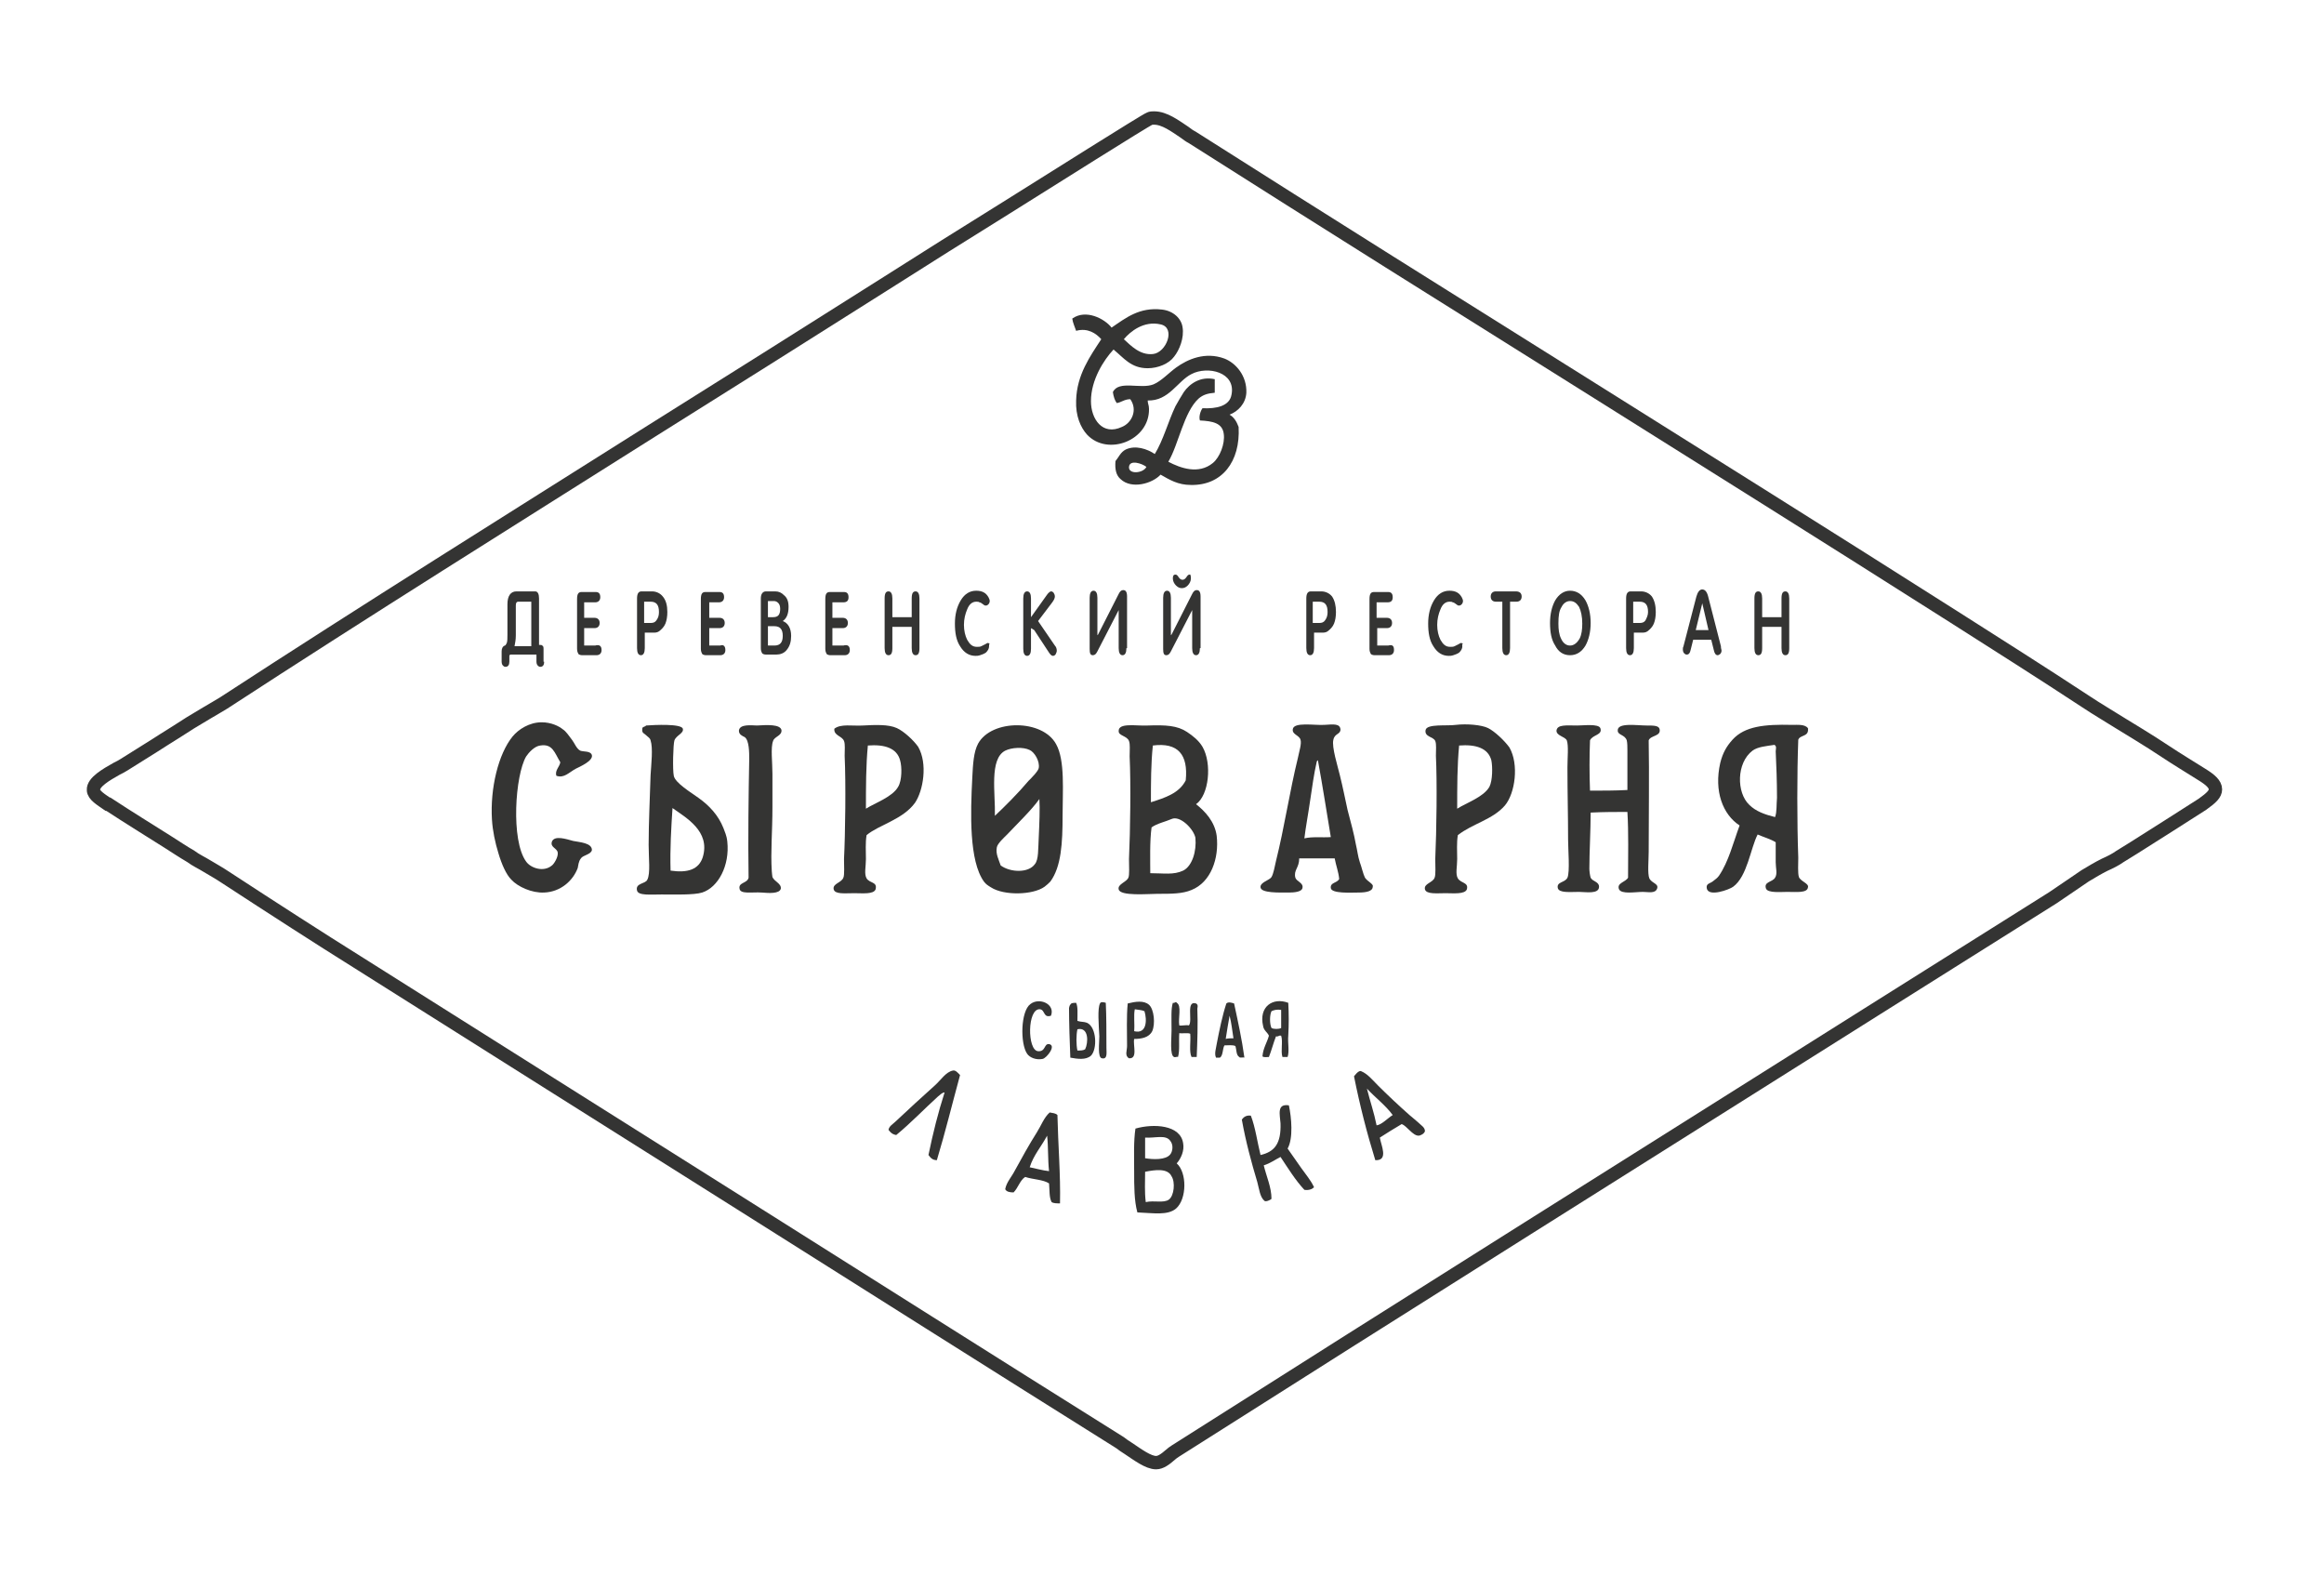 <svg width="237" height="162" viewBox="0 0 237 162" fill="none" xmlns="http://www.w3.org/2000/svg">
<path d="M117.896 149.129C117.107 149.129 116.055 148.34 115.069 147.682C114.74 147.485 114.477 147.288 114.214 147.09C101.195 138.937 88.11 130.652 75.485 122.696C62.729 114.674 49.513 106.323 36.362 98.038C32.68 95.737 27.88 92.647 22.948 89.425C22.356 89.03 21.765 88.701 21.107 88.307C20.581 87.978 19.989 87.715 19.463 87.32C18.674 86.86 17.885 86.334 17.162 85.874C15.189 84.625 13.151 83.375 11.047 81.994H10.981C10.323 81.534 9.534 81.074 9.534 80.548C9.469 79.759 10.85 78.97 11.902 78.378C12.165 78.246 12.428 78.115 12.625 77.984C14.072 77.063 15.386 76.274 16.702 75.419C17.556 74.893 18.477 74.301 19.398 73.71C19.924 73.381 20.515 73.052 21.041 72.723C21.699 72.329 22.291 72 22.817 71.671C37.348 62.203 52.209 52.931 66.477 43.923C74.236 39.057 82.192 34.06 90.082 29.063C94.225 26.433 98.499 23.737 102.641 21.172C106.85 18.542 116.844 12.23 117.239 12.098C117.37 12.033 117.502 12.033 117.699 12.033C118.751 12.033 119.803 12.822 120.789 13.479C121.052 13.677 121.315 13.874 121.578 14.005C134.926 22.488 148.472 30.97 161.491 39.123C173.852 46.882 186.674 54.904 199.299 62.926C203.836 65.819 208.11 68.515 212.713 71.54C213.896 72.329 215.146 73.052 216.395 73.841C217.381 74.433 218.433 75.09 219.485 75.748L220.8 76.603C221.984 77.392 223.299 78.181 224.548 78.97C225.403 79.496 225.929 79.956 225.929 80.482C225.929 80.942 225.535 81.337 224.614 81.994C222.247 83.507 219.88 85.019 217.579 86.466L216.198 87.32C215.737 87.649 215.211 87.912 214.62 88.175C213.962 88.504 213.305 88.899 212.647 89.293C212.187 89.622 211.661 89.951 211.2 90.279C210.609 90.674 209.951 91.134 209.359 91.529C203.376 95.277 197.458 99.025 191.474 102.773C168 117.567 143.672 132.822 119.869 147.945C119.672 148.077 119.474 148.208 119.343 148.34C118.817 148.8 118.357 149.129 117.896 149.129Z" stroke="#343433" stroke-width="1.364"/>
<path d="M133.019 85.48C133.151 84.362 133.414 82.981 133.611 81.6C133.808 80.285 134.006 78.838 134.269 77.721C134.269 77.655 134.334 77.523 134.4 77.523C134.861 80.022 135.321 82.981 135.715 85.348C134.861 85.414 133.808 85.282 133.019 85.48ZM139.2 89.49C139.003 89.096 138.871 88.438 138.674 87.912C138.477 87.321 138.411 86.663 138.28 86.137C138.082 85.019 137.754 83.836 137.425 82.586C137.162 81.403 136.965 80.351 136.636 79.036C136.439 78.181 135.781 76.142 135.978 75.419C136.11 74.762 136.702 74.893 136.702 74.367C136.636 73.775 136.044 73.841 135.058 73.907C134.071 73.973 131.902 73.578 131.836 74.367C131.77 74.893 132.493 74.959 132.625 75.419C132.756 75.814 132.493 76.603 132.362 77.26C131.507 80.745 130.981 84.362 130.126 87.781C129.995 88.373 129.863 89.096 129.666 89.425C129.469 89.754 128.482 89.951 128.548 90.477C128.614 91.069 130.455 91.003 131.441 91.003C131.967 91.003 132.756 90.937 132.822 90.543C132.954 90.016 132.23 89.885 132.099 89.49C131.902 88.701 132.493 88.504 132.493 87.518H136.11C136.241 88.241 136.504 88.899 136.57 89.622C136.307 90.082 135.65 89.951 135.715 90.543C135.781 91.134 137.819 91.003 138.543 91.003C139.332 91.003 139.989 90.871 139.989 90.411C140.121 90.148 139.463 89.885 139.2 89.49Z" fill="#343433"/>
<path d="M71.671 87.386C71.277 88.635 70.159 89.03 68.384 88.767C68.318 86.531 68.45 84.427 68.581 82.389C69.962 83.375 72.46 84.756 71.671 87.386ZM73.775 84.427C73.249 83.112 72.329 82.126 71.211 81.337C70.488 80.811 68.844 79.825 68.713 79.101C68.581 78.509 68.647 75.879 68.778 75.485C68.975 74.959 69.765 74.761 69.633 74.301C69.502 73.775 66.74 73.907 65.885 73.972C65.819 73.972 65.885 74.038 65.819 74.038C65.556 74.17 65.491 74.104 65.491 74.433C65.491 74.761 65.688 74.761 65.885 74.959C66.082 75.156 66.28 75.222 66.345 75.485C66.608 76.274 66.411 77.918 66.345 79.035C66.28 81.337 66.148 83.835 66.148 86.137C66.148 87.518 66.345 89.03 66.017 89.688C65.819 90.148 64.767 90.016 64.965 90.805C65.096 91.331 66.345 91.2 67.463 91.2C68.778 91.2 70.751 91.266 71.606 91.003C73.249 90.477 74.433 88.241 74.17 85.808C74.104 85.15 73.907 84.822 73.775 84.427Z" fill="#343433"/>
<path d="M120.658 88.767C119.671 89.228 118.685 89.03 117.304 89.03C117.304 87.912 117.238 85.743 117.436 84.362C117.962 83.967 118.882 83.77 119.474 83.507C120.329 83.112 121.71 84.493 121.907 85.414C122.038 86.795 121.578 88.307 120.658 88.767ZM117.567 76.011C120.132 75.682 121.184 76.932 120.921 79.562C120.263 80.877 118.817 81.337 117.37 81.797C117.37 79.825 117.37 77.852 117.567 76.011ZM121.973 81.995C123.288 81.074 123.617 77.852 122.63 76.143C122.236 75.485 121.644 75.025 121.052 74.63C120.066 73.973 118.882 73.907 117.041 73.973C115.923 74.038 114.017 73.644 114.082 74.564C114.082 75.025 114.937 75.025 115.134 75.551C115.266 75.88 115.2 76.471 115.2 77.129C115.332 79.956 115.266 84.625 115.134 87.584C115.134 88.307 115.2 89.228 115.069 89.49C114.871 89.951 113.951 90.148 114.082 90.674C114.214 91.397 117.107 91.134 118.028 91.134C119.474 91.134 120.592 91.134 121.512 90.74C123.485 89.951 124.34 87.518 124.077 85.217C123.88 83.77 122.893 82.718 121.973 81.995Z" fill="#343433"/>
<path d="M79.694 74.433C79.562 73.841 78.247 73.906 77.195 73.972C76.735 73.972 75.419 73.775 75.354 74.498C75.354 74.893 75.683 75.024 75.945 75.156C76.406 75.485 76.406 76.734 76.406 77.391C76.34 80.876 76.274 85.545 76.34 89.49C76.209 90.082 75.288 89.95 75.419 90.608C75.485 91.2 76.735 90.937 77.655 91.002C78.444 91.068 79.496 91.134 79.628 90.608C79.694 90.082 78.97 89.885 78.773 89.424C78.773 89.424 78.707 88.964 78.707 88.832C78.576 86.794 78.773 84.887 78.773 82.257V78.904C78.773 77.72 78.576 76.208 78.839 75.55C78.97 75.09 79.759 75.024 79.694 74.433Z" fill="#343433"/>
<path d="M105.929 85.414C105.863 86.531 105.929 87.649 105.534 88.109C104.877 89.03 103.036 88.964 102.049 88.241C101.852 87.649 101.523 87.057 101.655 86.4C101.721 86.005 102.378 85.414 102.707 85.085C103.759 83.967 105.206 82.586 105.995 81.468C106.06 82.455 105.995 83.967 105.929 85.414ZM102.51 76.537C103.167 76.208 104.351 76.142 105.008 76.471C105.469 76.668 106.06 77.589 105.929 78.312C105.863 78.641 105.206 79.299 104.877 79.627C103.825 80.877 102.444 82.257 101.458 83.178C101.523 80.877 100.866 77.392 102.51 76.537ZM99.748 75.814C99.288 76.668 99.222 77.918 99.156 79.233C98.959 82.981 98.828 87.781 100.34 89.885C100.537 90.148 100.734 90.279 101.063 90.477C102.378 91.331 105.337 91.266 106.521 90.411C106.784 90.214 106.915 90.082 107.112 89.885C108.23 88.373 108.362 85.94 108.362 83.178C108.362 80.679 108.625 77.523 107.704 75.879C106.323 73.315 101.129 73.315 99.748 75.814Z" fill="#343433"/>
<path d="M91.595 80.219C91.003 81.271 89.228 81.863 88.307 82.455C88.307 80.219 88.307 78.049 88.504 76.011C90.214 75.879 91.463 76.274 91.792 77.523C91.989 78.181 91.989 79.562 91.595 80.219ZM91.463 74.236C90.609 73.841 89.228 73.907 87.978 73.973C86.926 74.038 85.743 73.775 85.085 74.301C85.019 75.025 85.874 75.025 86.072 75.551C86.203 75.879 86.137 76.471 86.137 77.063C86.269 79.825 86.203 85.019 86.072 87.584C86.072 88.175 86.137 89.227 86.006 89.49C85.809 90.016 84.888 90.082 85.019 90.674C85.151 91.2 86.137 91.069 87.124 91.069C87.978 91.069 89.096 91.2 89.293 90.674C89.491 89.885 88.702 90.082 88.373 89.556C88.11 89.096 88.307 88.373 88.307 87.584C88.307 86.794 88.241 85.94 88.373 85.151C89.622 84.099 92.055 83.573 93.304 81.863C94.159 80.614 94.62 77.852 93.633 76.142C93.173 75.485 92.187 74.564 91.463 74.236Z" fill="#343433"/>
<path d="M181.02 83.31C179.967 83.047 179.047 82.718 178.389 82.06C177.074 80.811 177.074 77.786 178.718 76.537C179.244 76.143 180.099 76.077 180.954 75.945C181.217 76.077 181.085 76.406 181.085 76.603C181.151 77.984 181.217 79.693 181.217 81.337C181.151 82.06 181.217 82.784 181.02 83.31ZM183.452 89.425C183.321 89.03 183.387 88.044 183.387 87.452C183.255 83.901 183.255 78.773 183.387 75.419C183.584 74.893 184.504 75.156 184.373 74.236C184.044 73.841 183.387 73.907 182.729 73.907C179.967 73.841 177.929 74.038 176.68 75.419C176.088 76.077 175.693 76.734 175.43 77.786C174.773 80.68 175.693 83.047 177.403 84.165C176.746 85.94 176.285 87.847 175.299 89.293C175.102 89.556 174.97 89.622 174.641 89.885C174.378 90.082 173.984 90.082 174.05 90.543C174.181 91.529 176.417 90.674 176.746 90.411C178.192 89.359 178.521 86.466 179.244 85.085C179.836 85.348 180.559 85.545 181.085 85.874C181.085 86.597 181.085 87.321 181.085 87.912C181.085 88.504 181.283 89.096 181.02 89.49C180.757 89.951 179.836 89.885 180.099 90.608C180.296 91.069 181.611 90.937 182.269 90.937C183.189 90.937 184.307 91.069 184.373 90.477C184.504 90.082 183.65 89.885 183.452 89.425Z" fill="#343433"/>
<path d="M58.455 85.742C57.732 85.545 56.548 85.15 56.285 85.808C56.088 86.4 56.811 86.466 56.877 86.926C56.943 87.386 56.482 88.109 56.285 88.241C55.43 88.964 54.115 88.504 53.655 87.846C52.077 85.676 52.537 79.035 53.655 77.129C53.918 76.734 54.51 76.076 55.102 76.011C56.351 75.813 56.548 76.734 57.14 77.72C57.074 78.18 56.548 78.575 56.745 79.101C57.534 79.364 57.995 78.772 58.718 78.378C59.112 78.18 60.493 77.589 60.362 76.997C60.23 76.537 59.507 76.668 59.178 76.537C58.784 76.339 58.586 75.748 58.323 75.419C58.06 75.09 57.732 74.564 57.403 74.367C57.008 74.038 56.219 73.644 55.233 73.644C53.984 73.644 52.866 74.367 52.274 75.09C50.828 76.865 49.973 80.35 50.17 83.572C50.236 84.69 50.499 85.939 50.828 86.992C51.156 88.109 51.617 89.161 52.143 89.687C52.8 90.411 54.247 91.068 55.496 91.002C57.206 90.937 58.455 89.753 58.915 88.504C58.981 88.241 58.981 87.846 59.244 87.517C59.441 87.189 60.296 87.123 60.362 86.663C60.362 85.939 59.112 85.874 58.455 85.742Z" fill="#343433"/>
<path d="M167.934 73.973C166.948 73.973 164.91 73.644 164.976 74.499C164.976 74.959 165.699 74.893 165.896 75.485C165.962 75.748 165.962 76.208 165.962 76.537C165.962 77.918 165.962 79.102 165.962 80.548C164.713 80.614 163.463 80.614 162.148 80.614C162.082 78.904 162.082 77.129 162.148 75.485C162.411 74.893 163.463 74.959 163.2 74.236C163.003 73.775 161.491 73.973 160.833 73.973C159.781 73.973 158.795 73.841 158.729 74.499C158.729 75.025 159.584 75.091 159.781 75.485C159.978 76.011 159.847 77.26 159.847 78.247C159.847 80.943 159.913 83.112 159.913 85.611C159.913 86.597 160.11 88.899 159.847 89.491C159.584 90.017 158.729 89.885 158.861 90.543C158.992 91.069 160.11 90.937 161.03 90.937C161.688 90.937 163.069 91.2 163.069 90.411C163.069 89.885 162.411 89.885 162.214 89.491C162.148 89.293 162.082 88.833 162.082 88.57C162.082 86.926 162.214 84.625 162.214 82.85C163.529 82.784 164.778 82.784 165.962 82.784C166.093 84.954 166.028 87.255 166.028 89.491C165.765 89.951 164.844 90.017 165.107 90.674C165.37 91.2 166.751 90.937 167.54 90.937C168.066 90.937 168.789 91.135 168.987 90.608C169.184 90.082 168.461 90.082 168.198 89.556C168 89.096 168.132 87.65 168.132 86.861C168.132 83.31 168.198 78.904 168.132 75.485C168.329 74.959 169.381 75.091 169.25 74.367C169.184 73.973 168.658 73.973 167.934 73.973Z" fill="#343433"/>
<path d="M151.891 80.219C151.299 81.271 149.524 81.863 148.603 82.455C148.603 80.219 148.603 78.049 148.8 76.011C150.51 75.879 151.759 76.274 152.088 77.523C152.219 78.181 152.219 79.562 151.891 80.219ZM151.759 74.236C151.102 73.907 149.589 73.775 148.472 73.907C147.551 74.038 145.513 73.775 145.381 74.433C145.25 75.156 146.17 75.09 146.367 75.551C146.499 75.879 146.433 76.471 146.433 77.063C146.565 79.693 146.499 84.69 146.367 87.584C146.367 88.307 146.433 89.162 146.302 89.49C146.104 90.016 145.184 90.082 145.315 90.674C145.447 91.2 146.565 91.069 147.419 91.069C148.209 91.069 149.392 91.2 149.589 90.674C149.787 89.951 148.998 90.082 148.669 89.556C148.406 89.096 148.603 88.373 148.603 87.584C148.603 86.794 148.537 85.94 148.669 85.151C150.181 83.967 152.219 83.573 153.469 82.126C154.521 80.877 154.915 77.918 153.929 76.208C153.403 75.485 152.417 74.564 151.759 74.236Z" fill="#343433"/>
<path d="M54.181 65.819V61.348H52.866C52.669 61.348 52.603 61.48 52.603 61.742V64.767C52.603 65.227 52.537 65.556 52.471 65.885H54.181V65.819ZM55.496 67.463C55.496 67.792 55.364 67.989 55.102 67.989C54.97 67.989 54.904 67.923 54.839 67.858C54.773 67.792 54.707 67.66 54.707 67.463V66.74H52.274C52.208 66.74 52.143 66.74 52.077 66.74C52.011 66.74 51.945 66.805 51.945 66.871V67.463C51.945 67.792 51.814 67.989 51.551 67.989C51.419 67.989 51.353 67.923 51.288 67.858C51.222 67.792 51.156 67.66 51.156 67.463V66.411C51.156 66.082 51.288 65.885 51.485 65.819C51.551 65.819 51.617 65.688 51.682 65.556C51.748 65.359 51.748 65.096 51.748 64.701V61.611C51.748 60.756 52.077 60.296 52.669 60.296H54.575C54.839 60.296 54.97 60.559 54.97 61.019V65.753C55.167 65.753 55.233 65.753 55.299 65.819C55.43 65.885 55.43 66.016 55.43 66.214V67.463H55.496Z" fill="#343433"/>
<path d="M119.211 122.302C118.685 122.696 117.699 122.367 116.844 122.565C116.712 121.513 116.778 120.526 116.778 119.474C117.764 119.277 119.08 119.08 119.474 119.934C119.869 120.526 119.737 121.907 119.211 122.302ZM116.778 115.989C117.83 116.055 118.882 115.66 119.343 116.318C119.671 116.713 119.606 117.37 119.343 117.699C118.882 118.291 117.567 118.225 116.778 118.093C116.778 117.304 116.778 116.844 116.778 115.989ZM120 118.619C120.46 118.093 120.789 117.304 120.658 116.581C120.395 114.674 117.633 114.543 115.792 115.069C115.595 116.384 115.66 117.896 115.66 119.408C115.66 120.921 115.66 122.433 115.989 123.617C117.633 123.682 119.08 123.945 119.934 123.222C121.052 122.236 121.052 119.54 120 118.619Z" fill="#343433"/>
<path d="M115.135 47.605C115.2 46.816 116.515 47.276 116.91 47.605C116.581 48.263 115.069 48.394 115.135 47.605ZM118.356 33.074C119.935 33.403 118.948 35.967 117.567 36.098C116.252 36.23 115.332 35.244 114.609 34.586C115.266 33.797 116.647 32.679 118.356 33.074ZM127.102 40.044C127.167 38.334 126.05 37.019 124.866 36.559C122.893 35.835 121.118 36.624 119.935 37.479C119.211 38.005 118.422 38.86 117.633 39.189C116.318 39.715 114.083 38.729 113.491 39.978C113.556 40.438 113.688 40.833 113.885 41.096C114.346 41.03 114.674 40.701 115.266 40.701C116.055 41.819 115.398 43.134 114.411 43.529C112.439 44.449 111.255 42.74 111.255 40.898C111.255 38.729 112.57 36.69 113.556 35.638C114.609 36.493 115.332 37.545 117.041 37.545C118.093 37.545 119.211 37.085 119.737 36.361C120.263 35.704 120.789 34.455 120.592 33.337C120.461 32.482 119.672 31.693 118.488 31.561C116.187 31.298 114.806 32.416 113.359 33.403C112.636 32.482 110.729 31.496 109.348 32.482C109.414 32.942 109.611 33.337 109.743 33.731C110.926 33.403 111.781 33.994 112.307 34.586C111.189 36.296 109.809 38.203 109.743 40.833C109.677 42.411 110.203 43.594 110.861 44.318C112.965 46.553 117.239 44.909 117.173 41.688C117.173 41.293 117.041 41.161 117.041 40.833C119.211 40.898 120.066 38.86 121.513 38.137C123.157 37.282 126.05 37.94 125.589 40.241C125.392 41.425 124.011 41.688 122.63 41.622C122.433 41.885 122.236 42.477 122.367 42.871C123.683 42.937 124.669 43.134 124.8 44.252C124.932 45.238 124.406 46.619 123.683 47.211C122.236 48.394 120.395 47.737 119.146 47.079C120.198 45.304 120.724 42.016 122.236 40.635C122.696 40.241 123.156 40.109 123.88 40.044V38.663C122.433 38.334 121.315 39.123 120.724 39.978C120.461 40.372 120.132 40.964 119.869 41.425C119.146 42.937 118.62 44.909 117.765 46.29C116.976 45.764 115.792 45.37 114.806 45.83C114.28 46.093 114.083 46.619 113.754 47.014C113.688 47.868 113.82 48.46 114.28 48.855C115.398 49.907 117.502 49.315 118.356 48.394C119.277 48.92 120.132 49.446 121.447 49.446C124.603 49.512 126.51 47.079 126.313 43.529C126.115 43.003 125.852 42.542 125.392 42.279C126.247 41.95 127.036 41.161 127.102 40.044Z" fill="#343433"/>
<path d="M105.008 119.014C105.403 117.765 106.192 116.91 106.784 115.792C106.915 116.91 106.849 118.225 106.981 119.408C106.323 119.343 105.666 119.145 105.008 119.014ZM107.836 113.688C107.638 113.491 107.375 113.491 107.047 113.425C106.455 113.951 106.192 114.74 105.732 115.463C104.942 116.712 104.219 118.028 103.496 119.343C103.167 120 102.641 120.526 102.51 121.249C102.641 121.512 102.97 121.578 103.364 121.578C103.825 121.118 104.022 120.329 104.548 120C105.337 120.263 106.389 120.263 106.981 120.658C107.047 121.315 106.981 122.104 107.244 122.565C107.441 122.696 107.77 122.696 108.099 122.696C108.164 119.803 107.901 116.647 107.836 113.688Z" fill="#343433"/>
<path d="M140.384 114.74C140.121 113.425 139.726 112.307 139.397 110.992C140.252 111.913 141.304 112.702 142.028 113.688C141.502 114.017 140.91 114.674 140.384 114.74ZM144.592 114.411C144.263 114.148 144 113.885 143.737 113.688C142.619 112.702 141.436 111.584 140.515 110.663C139.989 110.137 139.463 109.48 138.806 109.217C138.543 109.085 138.082 109.743 138.082 109.743C138.674 112.702 139.397 115.529 140.252 118.291C141.633 118.356 140.844 116.778 140.713 115.989C141.436 115.529 142.159 115.069 142.948 114.608C143.474 114.806 144.066 115.792 144.658 115.792C144.855 115.792 145.249 115.595 145.315 115.332C145.315 114.937 144.921 114.74 144.592 114.411Z" fill="#343433"/>
<path d="M95.54 118.29C95.08 118.29 94.882 118.027 94.685 117.764C95.145 115.529 95.671 113.425 96.329 111.386C96.066 111.386 95.869 111.649 95.671 111.781C94.291 113.03 92.844 114.542 91.398 115.726C91.003 115.66 90.806 115.463 90.609 115.2C90.674 114.805 91.069 114.608 91.332 114.345C92.581 113.162 94.028 111.847 95.343 110.663C95.935 110.137 96.461 109.282 97.184 109.151C97.447 109.085 97.71 109.414 97.907 109.611C97.118 112.504 96.395 115.463 95.54 118.29Z" fill="#343433"/>
<path d="M133.02 121.315C132.099 120.329 131.376 119.145 130.587 117.961C130.061 118.224 129.535 118.619 128.877 118.816C129.14 119.934 129.666 121.052 129.666 122.235C129.535 122.367 129.074 122.564 128.943 122.433C128.483 122.038 128.417 121.249 128.22 120.526C127.628 118.553 127.036 116.383 126.641 114.148C126.839 113.885 127.102 113.687 127.562 113.753C128.022 114.937 128.22 116.449 128.548 117.764C129.995 117.435 130.652 116.581 130.587 114.542C130.521 113.622 130.192 112.504 131.441 112.701C131.704 113.95 131.902 116.055 131.31 117.107C131.77 117.764 132.231 118.422 132.691 119.079C133.151 119.737 133.677 120.329 134.006 121.052C133.809 121.249 133.48 121.381 133.02 121.315Z" fill="#343433"/>
<path d="M112.767 102.246C112.57 102.181 112.241 102.115 112.176 102.312C111.913 102.838 112.044 104.416 112.11 105.666C112.11 106.323 111.913 107.835 112.373 107.901C112.965 108.033 112.833 107.309 112.833 106.849C112.833 105.271 112.833 103.561 112.767 102.246Z" fill="#343433"/>
<path d="M115.661 105.14C115.726 104.416 115.595 103.496 115.726 102.904C116.055 102.97 116.45 102.97 116.713 103.101C116.976 103.956 116.976 105.468 115.661 105.14ZM117.173 102.444C116.647 101.983 115.792 102.115 115.003 102.312C114.872 103.627 114.937 105.337 114.937 106.652C114.937 107.112 114.674 107.638 115.135 107.901C116.055 107.967 115.529 106.586 115.661 105.929C116.384 105.929 117.173 105.797 117.502 105.14C117.831 104.416 117.699 102.904 117.173 102.444Z" fill="#343433"/>
<path d="M110.663 106.981C110.466 107.112 110.203 107.112 109.874 107.112C109.743 106.521 109.743 105.534 109.874 104.942C111.058 104.679 110.992 106.323 110.663 106.981ZM110.86 104.285C110.532 104.153 110.269 104.219 109.874 104.088C109.874 103.364 109.94 102.641 109.743 102.247C109.48 102.247 109.217 102.247 109.151 102.444C109.085 102.444 109.019 102.773 109.019 102.773C109.019 104.153 109.085 106.389 109.151 107.836C109.874 107.967 110.729 108.099 111.255 107.638C111.912 106.981 111.847 104.745 110.86 104.285Z" fill="#343433"/>
<path d="M106.981 106.455C106.455 106.389 106.652 107.244 105.863 107.178C104.745 107.112 104.745 102.772 106.06 102.904C106.586 102.97 106.389 103.824 107.178 103.561C107.638 102.378 105.995 101.655 105.074 102.378C104.088 103.101 104.022 106.389 104.745 107.441C105.008 107.835 105.666 108.098 106.323 107.967C106.718 107.901 107.77 106.586 106.981 106.455Z" fill="#343433"/>
<path d="M130.652 104.811C130.455 104.942 129.863 104.942 129.666 104.811C129.469 104.416 129.469 103.496 129.666 103.101C129.929 102.97 130.258 102.904 130.652 102.97V104.811ZM131.376 105.6C131.441 104.482 131.441 103.364 131.376 102.246C129.798 101.654 128.351 102.641 128.811 104.613C128.877 105.074 129.272 105.271 129.403 105.6C129.206 106.323 128.811 106.849 128.745 107.704C128.877 107.835 129.206 107.77 129.403 107.77C129.666 107.112 129.863 106.323 130.126 105.665C130.389 105.731 130.389 105.534 130.652 105.6C130.85 106.191 130.587 107.178 130.784 107.77H131.31C131.507 107.178 131.31 106.323 131.376 105.6Z" fill="#343433"/>
<path d="M121.973 102.312C120.921 101.984 121.644 104.022 121.25 104.548C120.921 104.482 120.461 104.614 120.263 104.548C120.132 103.825 120.526 102.51 120 102.247C119.935 102.049 119.803 102.312 119.606 102.247C119.409 102.838 119.474 103.825 119.474 105.074C119.474 105.863 119.277 107.638 119.737 107.77C119.869 107.836 120 107.704 120.132 107.77C120.329 107.112 120.198 106.126 120.263 105.337C120.592 105.403 121.118 105.271 121.381 105.403C121.447 106.192 121.25 107.244 121.513 107.77H122.039C122.104 106.323 122.17 104.351 122.104 102.838C122.104 102.773 122.236 102.444 121.973 102.312Z" fill="#343433"/>
<path d="M124.998 105.929C125.129 105.074 125.261 104.285 125.392 103.562C125.589 104.285 125.655 105.074 125.787 105.863C125.524 105.863 125.195 105.863 124.998 105.929ZM125.063 102.312C124.669 103.496 124.34 105.074 124.077 106.455C124.011 106.915 123.814 107.441 124.011 107.835H124.406C124.735 107.638 124.669 106.915 124.866 106.586C125.195 106.586 125.721 106.52 125.984 106.652C126.115 107.046 126.05 107.572 126.378 107.77C126.444 107.901 126.773 107.77 126.904 107.835C126.641 105.929 126.247 104.153 125.852 102.312C125.655 102.246 125.261 102.115 125.063 102.312Z" fill="#343433"/>
<path d="M61.348 66.279C61.348 66.608 61.151 66.805 60.822 66.805H59.376C59.178 66.805 59.047 66.739 58.981 66.674C58.915 66.542 58.849 66.411 58.849 66.148V61.085C58.849 60.559 58.981 60.361 59.31 60.361H60.756C61.085 60.361 61.217 60.559 61.217 60.887C61.217 61.216 61.019 61.413 60.691 61.413H59.573V62.992H60.625C60.953 62.992 61.151 63.189 61.151 63.517C61.151 63.846 60.953 64.043 60.625 64.043H59.573V65.819H60.691C61.151 65.687 61.348 65.885 61.348 66.279Z" fill="#343433"/>
<path d="M67.2 62.4C67.2 61.677 66.937 61.348 66.346 61.348H65.688V63.518H66.346C66.609 63.518 66.806 63.452 66.937 63.255C67.135 62.992 67.2 62.729 67.2 62.4ZM68.055 62.4C68.055 62.86 67.99 63.255 67.858 63.584C67.727 63.912 67.463 64.175 67.2 64.373C67.003 64.504 66.806 64.504 66.609 64.504H65.754V66.082C65.754 66.543 65.622 66.805 65.359 66.805C65.096 66.805 64.965 66.543 64.965 66.082V61.019C64.965 60.559 65.096 60.296 65.425 60.296H66.477C66.937 60.296 67.332 60.493 67.595 60.822C67.924 61.216 68.055 61.742 68.055 62.4Z" fill="#343433"/>
<path d="M73.973 66.279C73.973 66.608 73.776 66.805 73.447 66.805H72C71.803 66.805 71.671 66.739 71.606 66.674C71.54 66.542 71.474 66.411 71.474 66.148V61.085C71.474 60.559 71.606 60.361 71.934 60.361H73.381C73.71 60.361 73.841 60.559 73.841 60.887C73.841 61.216 73.644 61.413 73.315 61.413H72.329V62.992H73.381C73.71 62.992 73.907 63.189 73.907 63.517C73.907 63.846 73.71 64.043 73.381 64.043H72.329V65.819H73.447C73.776 65.687 73.973 65.885 73.973 66.279Z" fill="#343433"/>
<path d="M79.825 64.833C79.825 64.175 79.562 63.847 78.97 63.847H78.313V65.819H78.97C79.562 65.819 79.825 65.49 79.825 64.833ZM79.562 62.071C79.562 61.808 79.496 61.611 79.365 61.48C79.233 61.348 79.102 61.282 78.904 61.282H78.313V62.926H78.839C79.365 62.926 79.562 62.663 79.562 62.071ZM80.68 64.833C80.68 65.425 80.548 65.885 80.219 66.279C79.957 66.608 79.562 66.74 79.168 66.74H78.115C77.918 66.74 77.787 66.674 77.721 66.608C77.655 66.477 77.589 66.345 77.589 66.082V61.019C77.589 60.559 77.787 60.296 78.115 60.296H79.036C79.43 60.296 79.694 60.427 79.957 60.69C80.285 60.953 80.417 61.348 80.417 61.874C80.417 62.597 80.219 63.057 79.825 63.321C80.351 63.518 80.68 64.044 80.68 64.833Z" fill="#343433"/>
<path d="M86.663 66.279C86.663 66.608 86.466 66.805 86.137 66.805H84.691C84.493 66.805 84.362 66.739 84.296 66.674C84.231 66.542 84.165 66.411 84.165 66.148V61.085C84.165 60.559 84.296 60.361 84.625 60.361H86.072C86.4 60.361 86.532 60.559 86.532 60.887C86.532 61.216 86.4 61.413 86.006 61.413H84.888V62.992H85.94C86.269 62.992 86.466 63.189 86.466 63.517C86.466 63.846 86.269 64.043 85.94 64.043H84.888V65.819H86.006C86.466 65.687 86.663 65.885 86.663 66.279Z" fill="#343433"/>
<path d="M91.003 62.926H92.976V61.019C92.976 60.493 93.107 60.296 93.37 60.296C93.633 60.296 93.765 60.559 93.765 61.019V66.082C93.765 66.608 93.633 66.805 93.37 66.805C93.107 66.805 92.976 66.543 92.976 66.082V63.912H91.003V66.082C91.003 66.608 90.871 66.805 90.609 66.805C90.346 66.805 90.214 66.543 90.214 66.082V61.019C90.214 60.493 90.346 60.296 90.609 60.296C90.871 60.296 91.003 60.559 91.003 61.019V62.926Z" fill="#343433"/>
<path d="M100.866 65.885C100.866 66.148 100.734 66.345 100.537 66.542C100.34 66.674 100.143 66.74 99.945 66.805C99.748 66.871 99.617 66.871 99.485 66.871C98.828 66.871 98.302 66.542 97.907 65.885C97.513 65.293 97.381 64.504 97.381 63.583C97.381 62.663 97.578 61.874 97.973 61.216C98.367 60.559 98.893 60.23 99.551 60.23C100.143 60.23 100.537 60.427 100.8 60.888C100.866 61.019 100.932 61.151 100.932 61.282C100.932 61.413 100.866 61.545 100.8 61.611C100.734 61.677 100.669 61.742 100.537 61.742C100.471 61.742 100.406 61.742 100.34 61.677C100.143 61.545 100.011 61.413 99.88 61.413C99.814 61.348 99.682 61.348 99.551 61.348C99.156 61.348 98.828 61.611 98.63 62.137C98.433 62.597 98.302 63.123 98.302 63.715C98.302 64.307 98.433 64.833 98.63 65.227C98.893 65.688 99.156 65.951 99.617 65.951C99.814 65.951 99.945 65.951 100.077 65.885C100.208 65.819 100.34 65.753 100.471 65.688C100.603 65.622 100.669 65.556 100.734 65.556C100.8 65.556 100.932 65.622 100.932 65.688C100.866 65.622 100.866 65.753 100.866 65.885Z" fill="#343433"/>
<path d="M107.77 66.345C107.77 66.477 107.704 66.608 107.638 66.74C107.573 66.805 107.507 66.871 107.375 66.871C107.244 66.871 107.112 66.74 106.981 66.543L105.468 64.241L105.14 64.044V66.148C105.14 66.608 105.008 66.871 104.745 66.871C104.482 66.871 104.351 66.608 104.351 66.148V61.019C104.351 60.559 104.482 60.296 104.745 60.296C105.008 60.296 105.14 60.559 105.14 61.019V62.926L106.784 60.625C106.915 60.427 107.112 60.296 107.178 60.296C107.31 60.296 107.375 60.362 107.441 60.427C107.507 60.559 107.573 60.625 107.573 60.822C107.573 60.953 107.507 61.151 107.31 61.414L105.863 63.321L107.573 65.819C107.704 65.951 107.77 66.148 107.77 66.345Z" fill="#343433"/>
<path d="M114.871 66.082C114.871 66.542 114.74 66.805 114.477 66.805C114.214 66.805 114.082 66.542 114.082 66.082V62.202L111.912 66.411C111.781 66.674 111.649 66.805 111.452 66.805C111.189 66.805 111.123 66.608 111.123 66.148V60.953C111.123 60.493 111.255 60.23 111.518 60.23C111.781 60.23 111.912 60.493 111.912 60.953V64.767C111.912 64.767 111.912 64.767 111.978 64.701L114.082 60.559C114.214 60.296 114.345 60.164 114.542 60.164C114.805 60.164 114.937 60.361 114.937 60.822V66.082H114.871Z" fill="#343433"/>
<path d="M121.447 58.981C121.447 59.244 121.315 59.507 121.118 59.704C120.921 59.901 120.724 59.967 120.526 59.967C120.329 59.967 120.132 59.901 119.934 59.704C119.737 59.507 119.606 59.244 119.606 58.981C119.606 58.718 119.671 58.586 119.869 58.586C120 58.586 120.066 58.652 120.197 58.849C120.329 59.047 120.46 59.112 120.592 59.112C120.723 59.112 120.855 59.047 120.987 58.849C121.118 58.652 121.184 58.586 121.315 58.586C121.381 58.52 121.447 58.652 121.447 58.981ZM122.367 66.082C122.367 66.542 122.236 66.805 121.973 66.805C121.71 66.805 121.578 66.542 121.578 66.082V62.203L119.408 66.411C119.277 66.674 119.145 66.805 118.948 66.805C118.685 66.805 118.619 66.608 118.619 66.148V60.953C118.619 60.493 118.751 60.23 119.014 60.23C119.277 60.23 119.408 60.493 119.408 60.953V64.767C119.408 64.767 119.408 64.767 119.474 64.701L121.578 60.559C121.71 60.296 121.841 60.164 122.039 60.164C122.302 60.164 122.433 60.362 122.433 60.822V66.082H122.367Z" fill="#343433"/>
<path d="M135.386 62.4C135.386 61.677 135.123 61.348 134.532 61.348H133.874V63.518H134.532C134.795 63.518 134.992 63.452 135.123 63.255C135.321 62.992 135.386 62.729 135.386 62.4ZM136.241 62.4C136.241 62.86 136.175 63.255 136.044 63.584C135.912 63.912 135.649 64.175 135.386 64.373C135.189 64.504 134.992 64.504 134.795 64.504H134.006V66.082C134.006 66.543 133.874 66.805 133.611 66.805C133.348 66.805 133.217 66.543 133.217 66.082V61.019C133.217 60.559 133.348 60.296 133.677 60.296H134.729C135.189 60.296 135.584 60.493 135.847 60.822C136.11 61.216 136.241 61.742 136.241 62.4Z" fill="#343433"/>
<path d="M142.159 66.279C142.159 66.608 141.962 66.805 141.633 66.805H140.186C139.989 66.805 139.858 66.739 139.792 66.674C139.726 66.542 139.66 66.411 139.66 66.148V61.085C139.66 60.559 139.792 60.361 140.121 60.361H141.567C141.896 60.361 142.027 60.559 142.027 60.887C142.027 61.216 141.896 61.413 141.501 61.413H140.384V62.992H141.436C141.764 62.992 141.962 63.189 141.962 63.517C141.962 63.846 141.764 64.043 141.436 64.043H140.449V65.819H141.567C142.028 65.687 142.159 65.885 142.159 66.279Z" fill="#343433"/>
<path d="M149.129 65.885C149.129 66.148 148.997 66.345 148.8 66.542C148.603 66.674 148.406 66.74 148.208 66.805C148.011 66.871 147.88 66.871 147.748 66.871C147.091 66.871 146.565 66.542 146.17 65.885C145.775 65.293 145.644 64.504 145.644 63.583C145.644 62.663 145.841 61.874 146.236 61.216C146.63 60.559 147.156 60.23 147.814 60.23C148.406 60.23 148.8 60.427 149.063 60.888C149.129 61.019 149.195 61.151 149.195 61.282C149.195 61.413 149.129 61.545 149.063 61.611C148.997 61.677 148.932 61.742 148.8 61.742C148.734 61.742 148.669 61.742 148.603 61.677C148.406 61.545 148.274 61.413 148.143 61.413C148.077 61.348 147.945 61.348 147.814 61.348C147.419 61.348 147.091 61.611 146.893 62.137C146.696 62.597 146.565 63.123 146.565 63.715C146.565 64.307 146.696 64.833 146.893 65.227C147.156 65.688 147.419 65.951 147.88 65.951C148.077 65.951 148.208 65.951 148.34 65.885C148.471 65.819 148.603 65.753 148.734 65.688C148.866 65.622 148.932 65.556 148.997 65.556C149.063 65.556 149.195 65.622 149.195 65.688C149.063 65.622 149.129 65.753 149.129 65.885Z" fill="#343433"/>
<path d="M155.178 60.822C155.178 61.151 154.981 61.348 154.652 61.348H153.995V66.082C153.995 66.543 153.863 66.805 153.6 66.805C153.337 66.805 153.206 66.543 153.206 66.082V61.348H152.548C152.219 61.348 152.022 61.151 152.022 60.822C152.022 60.493 152.219 60.296 152.548 60.296H154.587C154.981 60.296 155.178 60.493 155.178 60.822Z" fill="#343433"/>
<path d="M160.11 61.282C159.781 61.282 159.452 61.479 159.255 61.874C158.992 62.268 158.926 62.794 158.926 63.583C158.926 64.175 158.992 64.701 159.189 65.096C159.386 65.556 159.715 65.819 160.11 65.819C160.504 65.819 160.833 65.556 161.096 65.096C161.293 64.701 161.359 64.175 161.359 63.583C161.359 62.86 161.228 62.268 161.03 61.874C160.767 61.479 160.504 61.282 160.11 61.282ZM162.214 63.518C162.214 64.438 162.017 65.227 161.688 65.819C161.293 66.477 160.767 66.805 160.11 66.805C159.452 66.805 158.926 66.477 158.597 65.819C158.203 65.227 158.071 64.438 158.071 63.518C158.071 62.597 158.269 61.808 158.597 61.216C158.992 60.559 159.518 60.23 160.11 60.23C160.767 60.23 161.293 60.559 161.688 61.216C162.017 61.808 162.214 62.597 162.214 63.518Z" fill="#343433"/>
<path d="M168.066 62.4C168.066 61.677 167.803 61.348 167.211 61.348H166.553V63.518H167.211C167.474 63.518 167.671 63.452 167.803 63.255C167.934 62.992 168.066 62.729 168.066 62.4ZM168.855 62.4C168.855 62.86 168.789 63.255 168.658 63.584C168.526 63.912 168.263 64.175 168 64.373C167.803 64.504 167.606 64.504 167.408 64.504H166.619V66.082C166.619 66.543 166.488 66.805 166.225 66.805C165.962 66.805 165.83 66.543 165.83 66.082V61.019C165.83 60.559 165.962 60.296 166.29 60.296H167.343C167.803 60.296 168.197 60.493 168.46 60.822C168.723 61.216 168.855 61.742 168.855 62.4Z" fill="#343433"/>
<path d="M174.247 64.307L173.589 61.48V61.545L172.932 64.241H174.247V64.307ZM175.562 66.345C175.562 66.477 175.496 66.608 175.43 66.674C175.365 66.74 175.233 66.805 175.167 66.805C174.97 66.805 174.839 66.608 174.773 66.279L174.51 65.227H172.669L172.406 66.279C172.34 66.608 172.208 66.74 172.011 66.74C171.88 66.74 171.814 66.674 171.748 66.608C171.682 66.543 171.617 66.411 171.617 66.214C171.617 66.082 171.617 66.016 171.682 65.885L172.997 60.822C173.129 60.362 173.326 60.099 173.589 60.099C173.852 60.099 174.05 60.296 174.181 60.756L175.496 65.885C175.496 66.148 175.562 66.214 175.562 66.345Z" fill="#343433"/>
<path d="M179.704 62.926H181.677V61.019C181.677 60.493 181.808 60.296 182.071 60.296C182.334 60.296 182.466 60.559 182.466 61.019V66.082C182.466 66.608 182.334 66.805 182.071 66.805C181.808 66.805 181.677 66.543 181.677 66.082V63.912H179.704V66.082C179.704 66.608 179.573 66.805 179.31 66.805C179.047 66.805 178.915 66.543 178.915 66.082V61.019C178.915 60.493 179.047 60.296 179.31 60.296C179.573 60.296 179.704 60.559 179.704 61.019V62.926Z" fill="#343433"/>
</svg>
